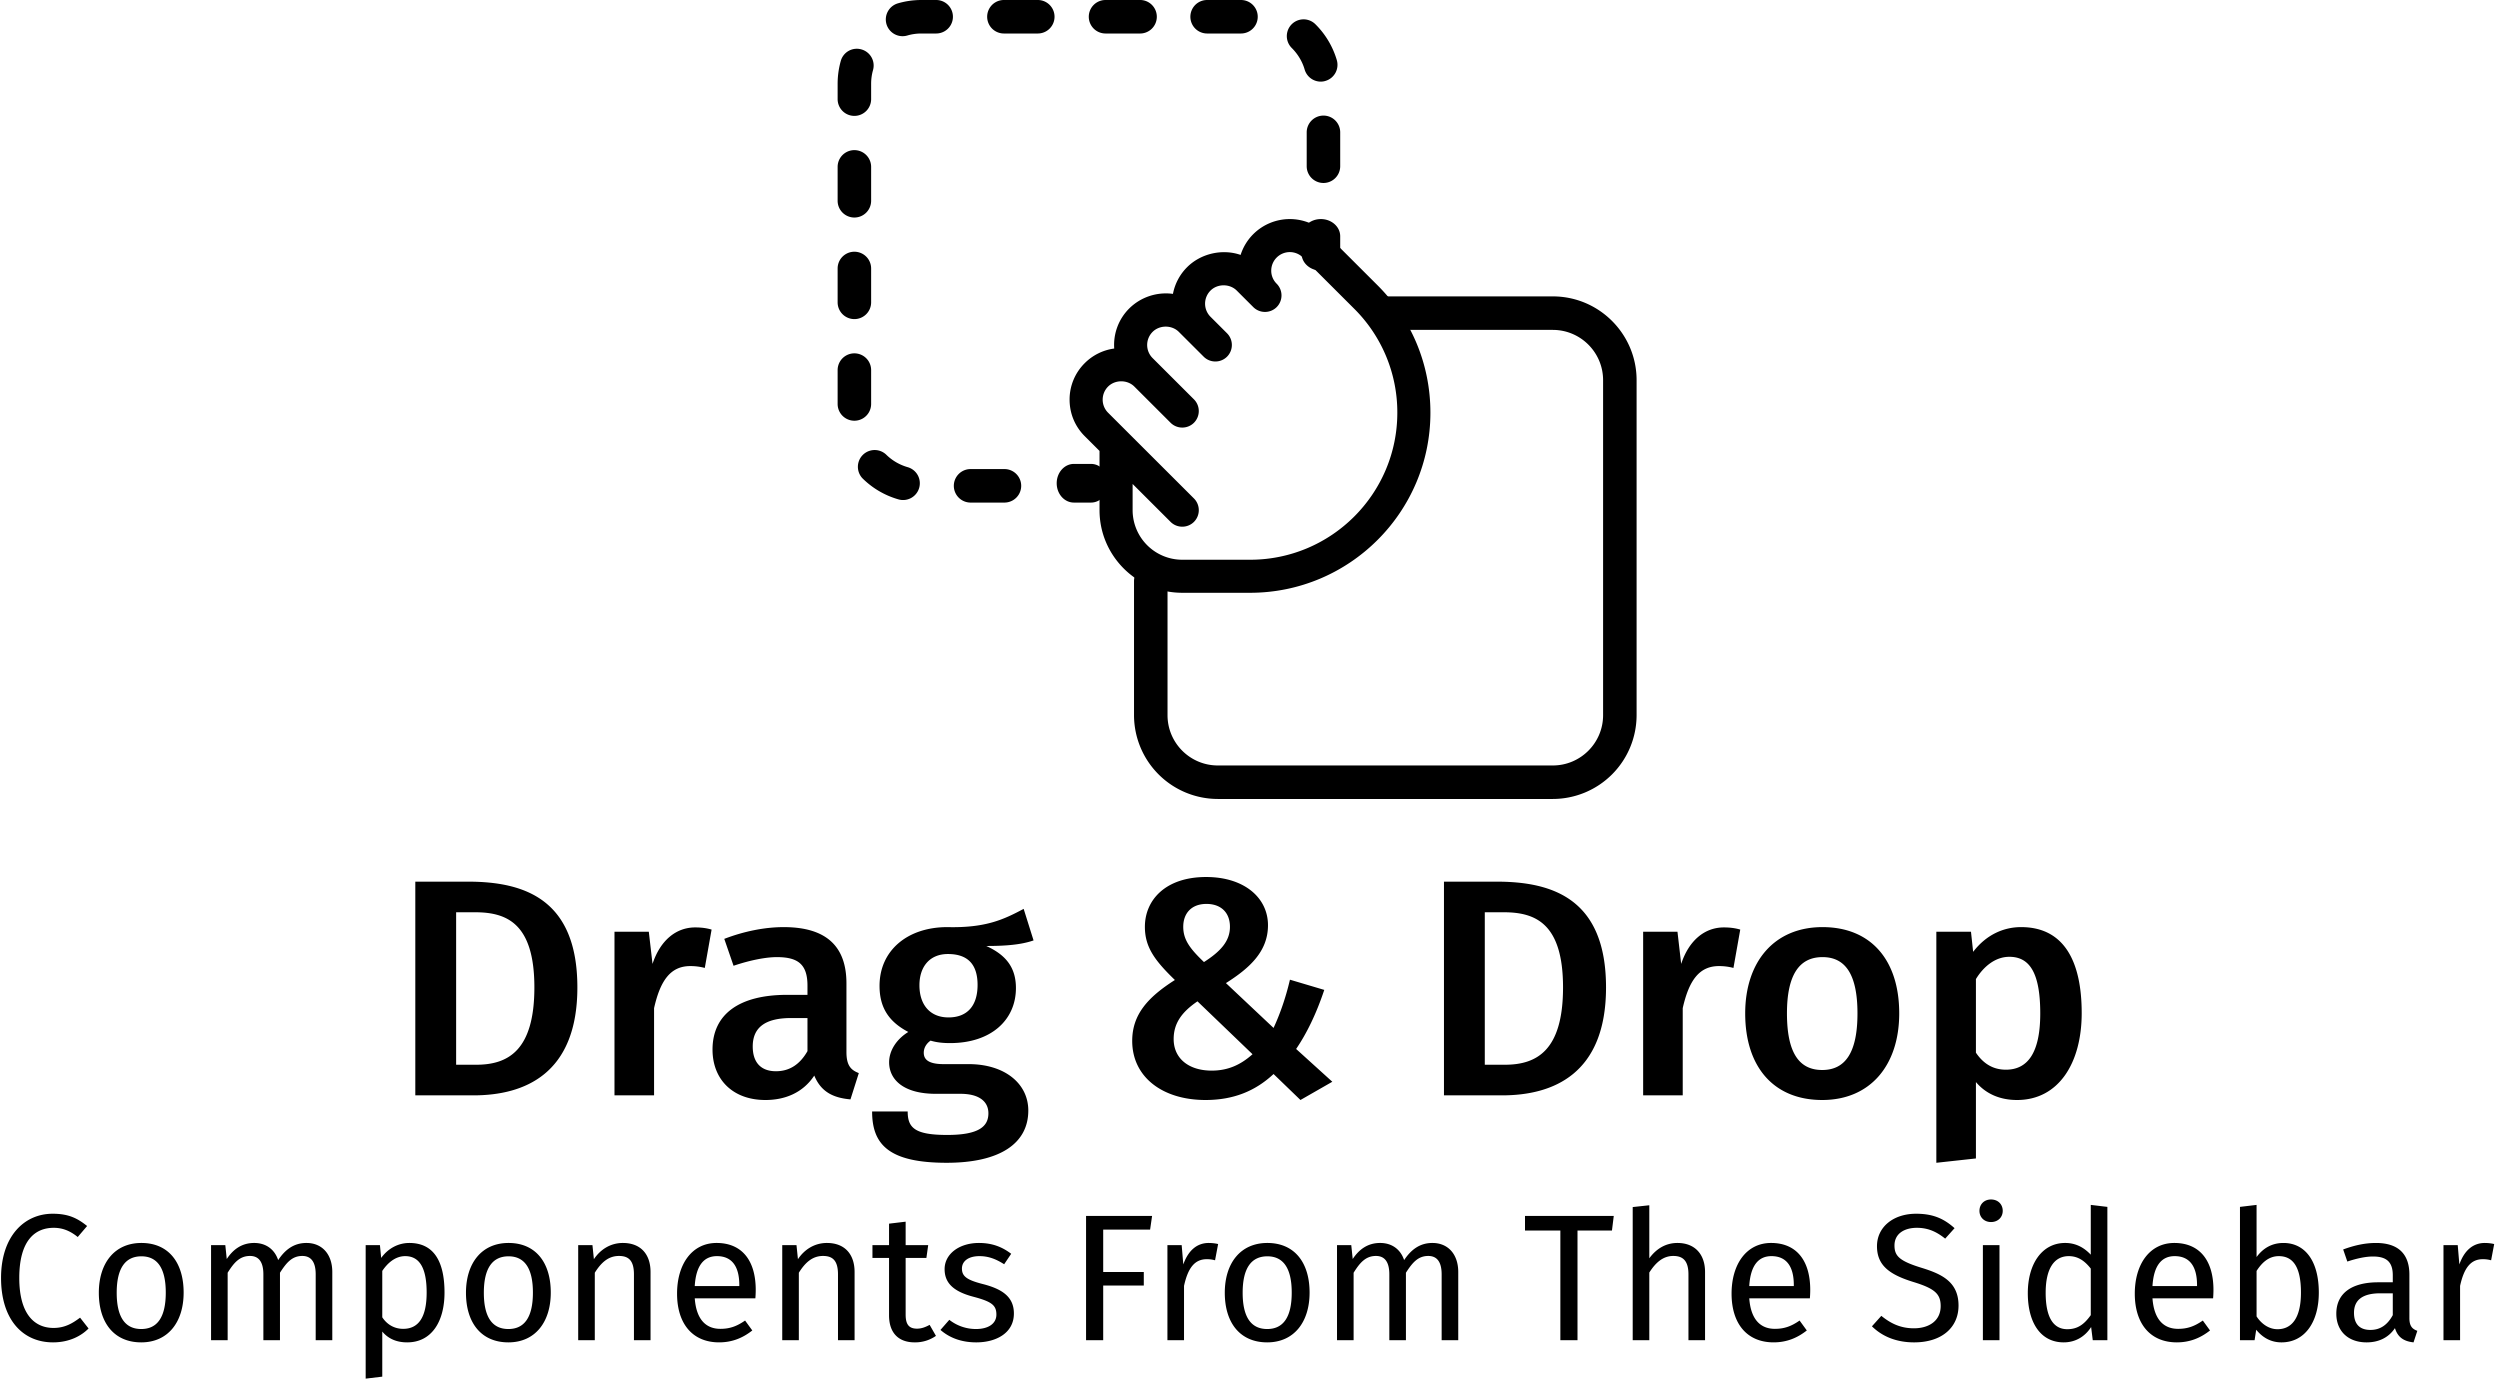<svg width="194" height="107" xmlns="http://www.w3.org/2000/svg"><g fill="#000" fill-rule="evenodd"><path d="M120.5 23h-13a1.3 1.3 0 0 0 0 2.6h13c2.15 0 3.9 1.75 3.9 3.9v26c0 2.15-1.75 3.9-3.9 3.9h-26c-2.15 0-3.9-1.75-3.9-3.9V45.1a1.3 1.3 0 0 0-2.6 0v10.4a6.51 6.51 0 0 0 6.5 6.5h26a6.51 6.51 0 0 0 6.5-6.5v-26c0-3.583-2.917-6.5-6.5-6.5zM84.667 36h-1.334c-.736 0-1.333.672-1.333 1.5s.597 1.5 1.333 1.5h1.334c.736 0 1.333-.672 1.333-1.5s-.597-1.5-1.333-1.5zM72.647 0H71.5c-.621 0-1.235.088-1.825.26a1.304 1.304 0 0 0-.884 1.615 1.302 1.302 0 0 0 1.614.881c.354-.104.72-.156 1.095-.156h1.147a1.299 1.299 0 1 0 0-2.6zM67.6 31.348V28.72a1.3 1.3 0 0 0-2.6 0v2.628a1.3 1.3 0 0 0 2.6 0zM66.3 24.762a1.3 1.3 0 0 0 1.3-1.3v-2.628a1.3 1.3 0 0 0-2.6 0v2.628a1.3 1.3 0 0 0 1.3 1.3zM66.3 8.993a1.3 1.3 0 0 0 1.3-1.3V6.5c0-.361.05-.718.146-1.06a1.299 1.299 0 0 0-.897-1.605 1.29 1.29 0 0 0-1.605.897A6.549 6.549 0 0 0 65 6.5v1.193a1.3 1.3 0 0 0 1.3 1.3zM66.3 16.88a1.3 1.3 0 0 0 1.3-1.3v-2.63a1.3 1.3 0 0 0-2.6 0v2.63a1.3 1.3 0 0 0 1.3 1.3zM70.434 36.252a3.913 3.913 0 0 1-1.68-.986 1.301 1.301 0 0 0-1.833 1.844 6.492 6.492 0 0 0 2.803 1.643 1.298 1.298 0 0 0 1.604-.894 1.298 1.298 0 0 0-.894-1.607zM102.49 6.334c.119 0 .241-.016.363-.055a1.3 1.3 0 0 0 .884-1.612 6.505 6.505 0 0 0-1.666-2.79 1.299 1.299 0 1 0-1.828 1.849c.468.468.816 1.045.998 1.671.167.567.684.937 1.248.937zM96.301 0h-2.628a1.3 1.3 0 0 0 0 2.6H96.3a1.3 1.3 0 0 0 0-2.6zM77.945 36.4h-2.628a1.3 1.3 0 0 0 0 2.6h2.628a1.3 1.3 0 0 0 0-2.6zM102.7 8.97a1.3 1.3 0 0 0-1.3 1.3v2.629a1.3 1.3 0 0 0 2.6 0V10.27c0-.72-.582-1.3-1.3-1.3zM88.418 0H85.79a1.299 1.299 0 1 0 0 2.6h2.626a1.301 1.301 0 1 0 .002-2.6zM80.532 0h-2.628a1.3 1.3 0 0 0 0 2.6h2.628a1.3 1.3 0 0 0 0-2.6zM102.5 17c-.828 0-1.5.597-1.5 1.333v1.334c0 .736.672 1.333 1.5 1.333s1.5-.597 1.5-1.333v-1.334c0-.736-.672-1.333-1.5-1.333z"/><path d="M106.902 22.144l-3.98-3.975a4.018 4.018 0 0 0-5.667 0 3.982 3.982 0 0 0-.983 1.613c-1.4-.487-3.073-.125-4.152.951a3.983 3.983 0 0 0-1.099 2.072 4.046 4.046 0 0 0-3.394 1.133 3.99 3.99 0 0 0-1.163 3.108 3.988 3.988 0 0 0-2.29 1.136A3.973 3.973 0 0 0 83 31.012c0 1.07.416 2.078 1.173 2.832l1.15 1.148v4.598c0 3.533 2.882 6.41 6.42 6.41h5.263C104.722 46 111 39.73 111 32.026c0-3.731-1.456-7.241-4.098-9.882zm-9.896 21.292h-5.263a3.853 3.853 0 0 1-3.852-3.846v-2.034l2.945 2.941c.501.5 1.315.5 1.816 0a1.287 1.287 0 0 0 0-1.815l-6.663-6.654a1.422 1.422 0 0 1-.421-1.015c0-.382.149-.744.42-1.016.545-.543 1.493-.543 2.037 0l2.811 2.808c.501.5 1.315.5 1.816 0a1.287 1.287 0 0 0 0-1.813l-3.21-3.205a1.436 1.436 0 0 1 0-2.033c.545-.544 1.492-.544 2.036 0l1.926 1.923c.5.5 1.315.5 1.815 0a1.287 1.287 0 0 0 0-1.813l-1.283-1.282a1.436 1.436 0 0 1 0-2.033c.544-.544 1.491-.544 2.036 0l1.283 1.282c.501.5 1.315.5 1.816 0a1.287 1.287 0 0 0-.003-1.816 1.418 1.418 0 0 1-.42-1.015 1.441 1.441 0 0 1 2.46-1.015l3.979 3.974a11.329 11.329 0 0 1 3.345 8.067c0 6.292-5.125 11.41-11.426 11.41z" fill-rule="nonzero"/><path d="M36.308 68.416c4.368 0 8.496 1.344 8.496 8.208 0 6.72-4.104 8.376-8.064 8.376h-4.512V68.416h4.08zm.552 2.376h-1.464v11.832h1.56c2.472 0 4.512-1.104 4.512-6 0-4.992-2.16-5.832-4.608-5.832zm17.088 1.176c.456 0 .864.048 1.272.168l-.528 2.976a4.272 4.272 0 0 0-1.128-.144c-1.536 0-2.328 1.128-2.808 3.264V85h-3.072V72.304h2.664l.288 2.496c.6-1.824 1.824-2.832 3.312-2.832zm11.736 9.672c0 1.032.336 1.392.96 1.632l-.648 2.04c-1.392-.12-2.304-.624-2.808-1.848-.888 1.344-2.28 1.896-3.792 1.896-2.544 0-4.104-1.608-4.104-3.912 0-2.76 2.088-4.248 5.784-4.248h1.584v-.72c0-1.656-.744-2.208-2.376-2.208-.864 0-2.088.24-3.36.672l-.72-2.088c1.56-.6 3.168-.912 4.608-.912 3.384 0 4.872 1.56 4.872 4.368v5.328zm-5.472 1.488c1.08 0 1.872-.552 2.448-1.56V79h-1.272c-1.992 0-2.976.72-2.976 2.208 0 1.224.624 1.92 1.8 1.92zm19.224-12.6l.768 2.448c-.96.336-2.16.432-3.672.432 1.536.696 2.304 1.68 2.304 3.264 0 2.472-1.92 4.272-5.112 4.272-.552 0-1.032-.048-1.512-.192-.312.216-.528.552-.528.936 0 .456.264.888 1.536.888h1.944c2.808 0 4.632 1.512 4.632 3.6 0 2.544-2.184 4.056-6.336 4.056-4.512 0-5.784-1.44-5.784-3.984h2.76c0 1.272.552 1.824 3.072 1.824 2.472 0 3.192-.672 3.192-1.68 0-.936-.744-1.512-2.16-1.512h-1.92c-2.544 0-3.624-1.128-3.624-2.448 0-.888.552-1.776 1.488-2.352-1.56-.816-2.232-1.944-2.232-3.576 0-2.76 2.184-4.56 5.256-4.56 3 .072 4.392-.6 5.928-1.416zm-5.88 3.504c-1.392 0-2.208.96-2.208 2.424 0 1.536.84 2.496 2.256 2.496 1.464 0 2.256-.912 2.256-2.52s-.768-2.4-2.304-2.4zm20.04-5.976c2.952 0 4.8 1.608 4.8 3.744 0 2.04-1.44 3.336-3.264 4.488l3.696 3.48c.48-1.032.936-2.304 1.272-3.744l2.664.792c-.624 1.872-1.368 3.384-2.184 4.584l2.808 2.544-2.472 1.416-2.088-2.016c-1.44 1.344-3.144 2.016-5.28 2.016-3.36 0-5.688-1.8-5.688-4.584 0-2.04 1.2-3.384 3.312-4.728-1.56-1.512-2.328-2.544-2.328-4.128 0-2.064 1.584-3.864 4.752-3.864zm.024 2.088c-1.152 0-1.8.72-1.8 1.776 0 1.008.528 1.704 1.608 2.736 1.272-.816 2.016-1.608 2.016-2.736 0-1.104-.696-1.776-1.824-1.776zm-.696 7.56c-1.272.864-1.848 1.752-1.848 2.928 0 1.512 1.176 2.448 2.952 2.448 1.272 0 2.256-.456 3.168-1.272l-4.272-4.104zm23.208-9.288c4.368 0 8.496 1.344 8.496 8.208 0 6.72-4.104 8.376-8.064 8.376h-4.512V68.416h4.08zm.552 2.376h-1.464v11.832h1.56c2.472 0 4.512-1.104 4.512-6 0-4.992-2.16-5.832-4.608-5.832zm17.088 1.176c.456 0 .864.048 1.272.168l-.528 2.976a4.272 4.272 0 0 0-1.128-.144c-1.536 0-2.328 1.128-2.808 3.264V85h-3.072V72.304h2.664l.288 2.496c.6-1.824 1.824-2.832 3.312-2.832zm7.656-.024c3.744 0 5.952 2.544 5.952 6.696 0 4.008-2.232 6.72-5.976 6.72-3.744 0-5.976-2.544-5.976-6.72 0-3.984 2.232-6.696 6-6.696zm0 2.328c-1.8 0-2.76 1.368-2.76 4.368 0 3.048.936 4.392 2.736 4.392 1.8 0 2.736-1.368 2.736-4.392s-.936-4.368-2.712-4.368zm15.408-2.328c3.312 0 4.704 2.616 4.704 6.672 0 3.888-1.8 6.744-5.016 6.744-1.296 0-2.4-.456-3.192-1.392v5.928l-3.072.336V72.304h2.688l.168 1.56c1.008-1.32 2.352-1.92 3.72-1.92zm-1.176 11.064c1.68 0 2.664-1.296 2.664-4.368 0-3.216-.864-4.392-2.4-4.392-1.08 0-1.992.744-2.592 1.728v5.712c.6.888 1.368 1.32 2.328 1.32zM4.086 94.186c1.218 0 1.904.336 2.674.952l-.728.854c-.602-.49-1.19-.714-1.862-.714-1.456 0-2.674.98-2.674 3.892 0 2.786 1.162 3.878 2.66 3.878.91 0 1.512-.392 2.058-.798l.658.84c-.532.546-1.456 1.078-2.758 1.078-2.338 0-4.032-1.75-4.032-4.998 0-3.262 1.82-4.984 4.004-4.984zm6.888 2.268c2.1 0 3.276 1.512 3.276 3.85 0 2.282-1.204 3.864-3.29 3.864-2.1 0-3.29-1.512-3.29-3.85 0-2.282 1.204-3.864 3.304-3.864zm0 1.036c-1.232 0-1.918.896-1.918 2.828 0 1.918.672 2.814 1.904 2.814 1.232 0 1.904-.896 1.904-2.828 0-1.918-.672-2.814-1.89-2.814zm12.81-1.036c1.204 0 2.002.868 2.002 2.254V104h-1.288v-5.11c0-1.106-.476-1.428-1.036-1.428-.798 0-1.232.518-1.736 1.302V104h-1.288v-5.11c0-1.106-.476-1.428-1.036-1.428-.798 0-1.246.518-1.736 1.302V104h-1.288v-7.378h1.106l.112 1.078c.49-.742 1.162-1.246 2.128-1.246.91 0 1.582.49 1.862 1.33.532-.798 1.204-1.33 2.198-1.33zm7.98 0c1.96 0 2.73 1.526 2.73 3.85 0 2.24-.994 3.864-2.898 3.864-.798 0-1.456-.266-1.932-.84v3.5l-1.288.154v-10.36h1.106l.098.994c.546-.756 1.344-1.162 2.184-1.162zm-.476 6.664c1.176 0 1.82-.882 1.82-2.814 0-1.918-.56-2.828-1.666-2.828-.784 0-1.386.56-1.778 1.148v3.598c.378.574.952.896 1.624.896zm8.176-6.664c2.1 0 3.276 1.512 3.276 3.85 0 2.282-1.204 3.864-3.29 3.864-2.1 0-3.29-1.512-3.29-3.85 0-2.282 1.204-3.864 3.304-3.864zm0 1.036c-1.232 0-1.918.896-1.918 2.828 0 1.918.672 2.814 1.904 2.814 1.232 0 1.904-.896 1.904-2.828 0-1.918-.672-2.814-1.89-2.814zm8.876-1.036c1.358 0 2.142.854 2.142 2.254V104h-1.288v-5.11c0-1.106-.448-1.428-1.162-1.428-.826 0-1.386.518-1.876 1.302V104h-1.288v-7.378h1.106l.112 1.092c.504-.756 1.288-1.26 2.254-1.26zm10.304 3.64c0 .252-.014.49-.028.658h-4.704c.126 1.708.924 2.366 1.988 2.366.728 0 1.274-.196 1.918-.644l.56.77c-.728.574-1.554.924-2.576.924-2.058 0-3.262-1.442-3.262-3.78 0-2.296 1.162-3.934 3.066-3.934 1.988 0 3.038 1.386 3.038 3.64zM57.37 99.8v-.084c0-1.442-.574-2.24-1.736-2.24-.98 0-1.624.686-1.722 2.324h3.458zm6.804-3.346c1.358 0 2.142.854 2.142 2.254V104h-1.288v-5.11c0-1.106-.448-1.428-1.162-1.428-.826 0-1.386.518-1.876 1.302V104h-1.288v-7.378h1.106l.112 1.092c.504-.756 1.288-1.26 2.254-1.26zm7.966 6.356l.49.854a2.812 2.812 0 0 1-1.652.504c-1.246 0-1.988-.728-1.988-2.1v-4.452h-1.288v-.994h1.288v-1.666l1.288-.154v1.82h1.75l-.14.994h-1.61v4.396c0 .742.238 1.092.882 1.092.322 0 .616-.098.98-.294zm3.822-6.356c1.036 0 1.806.308 2.506.84l-.546.812c-.658-.42-1.232-.63-1.918-.63-.84 0-1.358.378-1.358.966 0 .602.392.882 1.582 1.19 1.554.392 2.45 1.008 2.45 2.296 0 1.54-1.414 2.24-2.912 2.24-1.246 0-2.142-.406-2.786-.966l.686-.784a3.345 3.345 0 0 0 2.072.714c.966 0 1.582-.42 1.582-1.12 0-.728-.364-1.008-1.792-1.386-1.596-.42-2.226-1.106-2.226-2.142 0-1.176 1.134-2.03 2.66-2.03zM84.278 104v-9.646h5.124l-.154 1.064h-3.64v3.29h3.15v1.05h-3.15V104h-1.33zm9.52-7.546c.238 0 .504.028.728.084l-.238 1.26a2.314 2.314 0 0 0-.644-.084c-.924 0-1.456.658-1.764 2.072V104h-1.288v-7.378h1.106l.126 1.498c.392-1.106 1.078-1.666 1.974-1.666zm4.55 0c2.1 0 3.276 1.512 3.276 3.85 0 2.282-1.204 3.864-3.29 3.864-2.1 0-3.29-1.512-3.29-3.85 0-2.282 1.204-3.864 3.304-3.864zm0 1.036c-1.232 0-1.918.896-1.918 2.828 0 1.918.672 2.814 1.904 2.814 1.232 0 1.904-.896 1.904-2.828 0-1.918-.672-2.814-1.89-2.814zm12.81-1.036c1.204 0 2.002.868 2.002 2.254V104h-1.288v-5.11c0-1.106-.476-1.428-1.036-1.428-.798 0-1.232.518-1.736 1.302V104h-1.288v-5.11c0-1.106-.476-1.428-1.036-1.428-.798 0-1.246.518-1.736 1.302V104h-1.288v-7.378h1.106l.112 1.078c.49-.742 1.162-1.246 2.128-1.246.91 0 1.582.49 1.862 1.33.532-.798 1.204-1.33 2.198-1.33zm14.07-2.1l-.14 1.134h-2.674V104h-1.33v-8.512h-2.744v-1.134h6.888zm4.942 2.1c1.344 0 2.142.868 2.142 2.254V104h-1.288v-5.11c0-1.106-.476-1.428-1.176-1.428-.798 0-1.372.518-1.862 1.288V104h-1.288V93.668l1.288-.14v4.116c.532-.728 1.26-1.19 2.184-1.19zm10.304 3.64c0 .252-.014.49-.028.658h-4.704c.126 1.708.924 2.366 1.988 2.366.728 0 1.274-.196 1.918-.644l.56.77c-.728.574-1.554.924-2.576.924-2.058 0-3.262-1.442-3.262-3.78 0-2.296 1.162-3.934 3.066-3.934 1.988 0 3.038 1.386 3.038 3.64zM139.2 99.8v-.084c0-1.442-.574-2.24-1.736-2.24-.98 0-1.624.686-1.722 2.324h3.458zm9.492-5.614c1.33 0 2.17.392 2.982 1.12l-.728.812c-.728-.588-1.4-.84-2.198-.84-.966 0-1.736.448-1.736 1.372 0 .812.378 1.204 2.114 1.736 1.54.476 2.856 1.078 2.856 2.926 0 1.68-1.274 2.856-3.444 2.856-1.386 0-2.478-.462-3.276-1.246l.728-.812c.728.588 1.484.966 2.534.966 1.134 0 2.072-.56 2.072-1.722 0-.938-.448-1.358-2.086-1.862-1.876-.574-2.856-1.288-2.856-2.786 0-1.484 1.26-2.52 3.038-2.52zm5.81-1.106c.546 0 .91.378.91.882 0 .49-.364.868-.91.868-.532 0-.896-.378-.896-.868 0-.504.364-.882.896-.882zm.658 3.542V104h-1.288v-7.378h1.288zm7.084-3.122l1.288.154V104h-1.134l-.126-1.022c-.476.742-1.218 1.19-2.128 1.19-1.792 0-2.786-1.526-2.786-3.822 0-2.254 1.092-3.892 2.898-3.892.868 0 1.498.392 1.988.91V93.5zm-1.82 9.646c.826 0 1.33-.406 1.82-1.092v-3.612c-.462-.588-.98-.966-1.708-.966-1.106 0-1.792.924-1.792 2.842 0 1.946.616 2.828 1.68 2.828zm11.34-3.052c0 .252-.014.49-.028.658h-4.704c.126 1.708.924 2.366 1.988 2.366.728 0 1.274-.196 1.918-.644l.56.77c-.728.574-1.554.924-2.576.924-2.058 0-3.262-1.442-3.262-3.78 0-2.296 1.162-3.934 3.066-3.934 1.988 0 3.038 1.386 3.038 3.64zm-1.274-.294v-.084c0-1.442-.574-2.24-1.736-2.24-.98 0-1.624.686-1.722 2.324h3.458zm6.706-3.346c1.666 0 2.744 1.386 2.744 3.85 0 2.31-1.106 3.864-2.898 3.864-.812 0-1.456-.364-1.96-.98l-.126.812h-1.134V93.654l1.288-.154v4.046c.504-.686 1.19-1.092 2.086-1.092zm-.462 6.692c1.078 0 1.82-.826 1.82-2.842 0-2.1-.686-2.828-1.722-2.828-.812 0-1.344.56-1.722 1.148v3.528c.378.588.966.994 1.624.994zm10.234-.868c0 .644.238.854.616.994l-.294.896c-.742-.084-1.218-.378-1.442-1.106-.518.77-1.302 1.106-2.198 1.106-1.47 0-2.352-.91-2.352-2.226 0-1.582 1.19-2.436 3.248-2.436h1.134v-.546c0-1.064-.518-1.456-1.54-1.456-.546 0-1.232.14-1.988.392l-.322-.938c.91-.336 1.722-.504 2.548-.504 1.778 0 2.59.91 2.59 2.45v3.374zm-3.024.924c.756 0 1.316-.378 1.736-1.148v-1.694h-.966c-1.358 0-2.044.504-2.044 1.512 0 .868.434 1.33 1.274 1.33zm8.876-6.748c.238 0 .504.028.728.084l-.238 1.26a2.314 2.314 0 0 0-.644-.084c-.924 0-1.456.658-1.764 2.072V104h-1.288v-7.378h1.106l.126 1.498c.392-1.106 1.078-1.666 1.974-1.666z"/></g></svg>